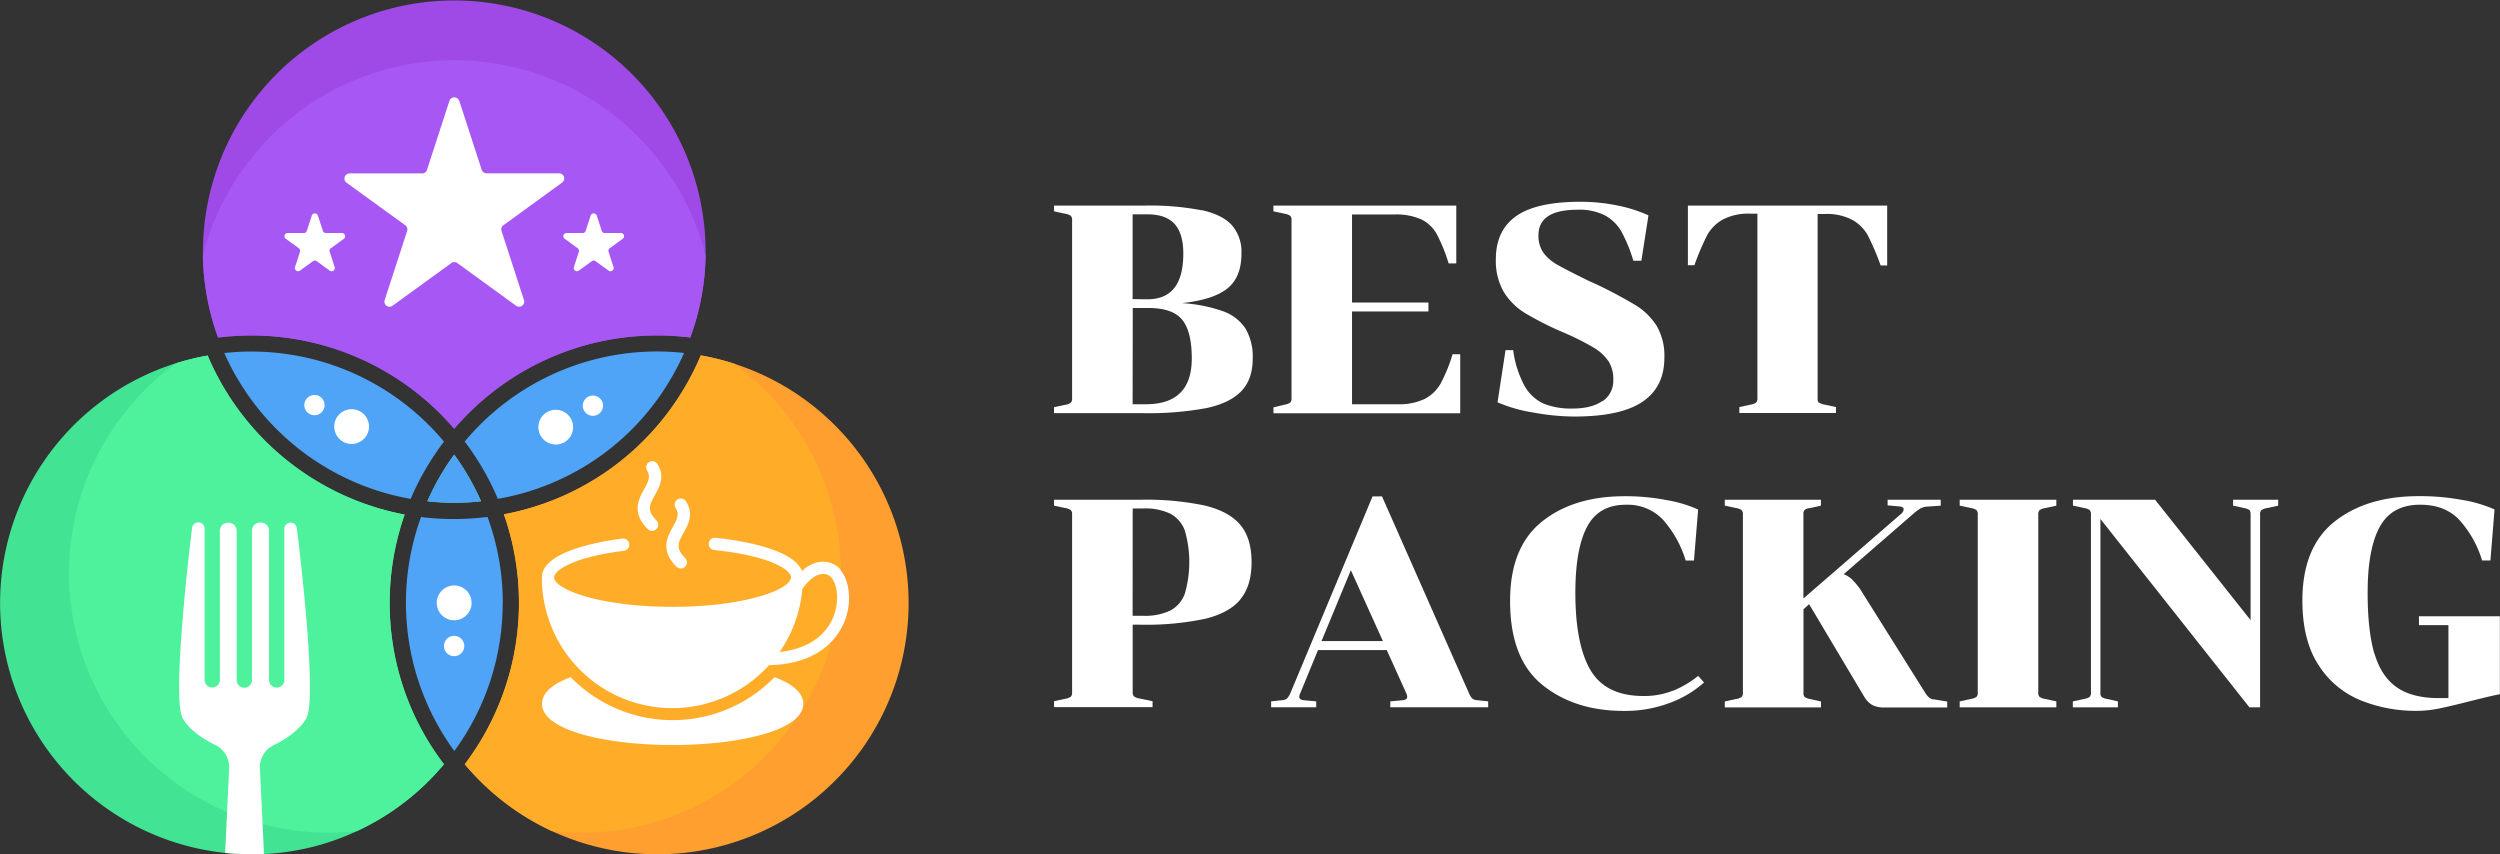 <svg id="Layer_1" data-name="Layer 1" xmlns="http://www.w3.org/2000/svg" xmlns:xlink="http://www.w3.org/1999/xlink" viewBox="0 0 654.44 223.65"><rect x="0" y="0" width="654.44" height="223.65" fill="#333333" stroke="none"/><defs><style>.cls-1{fill:none;}.cls-2{clip-path:url(#clip-path);}.cls-3{fill:#9f4ae7;}.cls-4{fill:#a758f4;}.cls-5{fill:#4fa4f7;}.cls-6{fill:#42e393;}.cls-7{fill:#ff9f2f;}.cls-8{fill:#ffad29;}.cls-9{fill:#4ef29c;}.cls-10{fill:#fff;}</style><clipPath id="clip-path" transform="translate(-212.78 -428.18)"><rect class="cls-1" width="1080" height="1080"/></clipPath></defs><title>best_packing_logo</title><g class="cls-2"><path class="cls-3" d="M397.48,495a64.49,64.49,0,0,1-4,21.53,73.12,73.12,0,0,0-8.67-.54,69.9,69.9,0,0,0-53.13,24.44A69.93,69.93,0,0,0,278.58,516a73.53,73.53,0,0,0-8.71.54c-.66-1.79-1.25-3.62-1.74-5.49a65.79,65.79,0,1,1,129.35-16" transform="translate(-212.78 -428.18)"/><path class="cls-4" d="M397.48,495a64.49,64.49,0,0,1-4,21.53,73.12,73.12,0,0,0-8.67-.54,69.9,69.9,0,0,0-53.13,24.44A69.93,69.93,0,0,0,278.58,516a73.53,73.53,0,0,0-8.71.54c-.66-1.79-1.25-3.62-1.74-5.49a65.81,65.81,0,0,1-2.25-15.91,67,67,0,0,1,7-17.22A67.91,67.91,0,0,1,397.48,495" transform="translate(-212.78 -428.18)"/><path class="cls-5" d="M329,543.78a70.57,70.57,0,0,0-8.71,15,65.89,65.89,0,0,1-48.79-38.18,63.84,63.84,0,0,1,7.09-.39A65.68,65.68,0,0,1,329,543.78" transform="translate(-212.78 -428.18)"/><path class="cls-6" d="M329,628.24a65.5,65.5,0,0,1-22.8,17.51h0a64.52,64.52,0,0,1-24.32,6c-.59,0-1.17.07-1.75.07s-1,0-1.48,0a66.44,66.44,0,0,1-6.93-.35l-2.65-.35A65.79,65.79,0,0,1,258.9,523.25h0a64.91,64.91,0,0,1,8.22-2,70.34,70.34,0,0,0,51.56,41.64A70.2,70.2,0,0,0,314.78,586,69.48,69.48,0,0,0,329,628.24" transform="translate(-212.78 -428.18)"/><path class="cls-6" d="M331.71,547.24a64.91,64.91,0,0,1,7,12.16,62.37,62.37,0,0,1-14.06,0,65.39,65.39,0,0,1,7-12.18" transform="translate(-212.78 -428.18)"/><path class="cls-5" d="M391.85,520.62a63.25,63.25,0,0,1-3.19,6.24,65.25,65.25,0,0,1-39.93,30.67c-1.87.51-3.74.91-5.63,1.23a70.41,70.41,0,0,0-8.67-15,65.64,65.64,0,0,1,50.41-23.57,62.94,62.94,0,0,1,7,.39" transform="translate(-212.78 -428.18)"/><path class="cls-5" d="M344.37,586a65.39,65.39,0,0,1-12.66,38.77A65.74,65.74,0,0,1,323,563.52a67.72,67.72,0,0,0,8.56.53,72.84,72.84,0,0,0,8.84-.55,65.48,65.48,0,0,1,4,22.52" transform="translate(-212.78 -428.18)"/><path class="cls-5" d="M331.71,547.24a64.91,64.91,0,0,1,7,12.16,62.37,62.37,0,0,1-14.06,0,65.39,65.39,0,0,1,7-12.18" transform="translate(-212.78 -428.18)"/><path class="cls-7" d="M450.63,586a65.75,65.75,0,0,1-116.2,42.23,70,70,0,0,0,10.24-65.43c1.72-.32,3.44-.7,5.17-1.17A69.69,69.69,0,0,0,392.36,529a67.86,67.86,0,0,0,3.87-7.78A63.61,63.61,0,0,1,405,523.4,65.87,65.87,0,0,1,450.63,586" transform="translate(-212.78 -428.18)"/><path class="cls-8" d="M432.88,578.25A67.12,67.12,0,0,1,430.52,596a65.66,65.66,0,0,1-7.67,17.7.77.77,0,0,1-.06.15c-.41.68-.85,1.36-1.3,2,0,0,0,0,0,0A67.82,67.82,0,0,1,365,646.16a66.5,66.5,0,0,1-7.78-.44,66.1,66.1,0,0,1-22.76-17.47,70,70,0,0,0,10.24-65.43c1.72-.32,3.44-.7,5.17-1.17A69.69,69.69,0,0,0,392.36,529a67.86,67.86,0,0,0,3.87-7.78A63.61,63.61,0,0,1,405,523.4a67.71,67.71,0,0,1,27.88,54c0,.29,0,.59,0,.89" transform="translate(-212.78 -428.18)"/><path class="cls-9" d="M314.79,586A69.46,69.46,0,0,0,329,628.25a65.6,65.6,0,0,1-22.8,17.49l0,0h-.05a64.23,64.23,0,0,1-7.39.4,66.84,66.84,0,0,1-19-2.72,63.75,63.75,0,0,1-10.14-3.84A67.92,67.92,0,0,1,258.9,523.25s0,0,.05,0a65,65,0,0,1,8.2-2,70.22,70.22,0,0,0,51.58,41.63A69.44,69.44,0,0,0,314.79,586" transform="translate(-212.78 -428.18)"/><path class="cls-10" d="M382.33,566.67a1.62,1.62,0,0,0,1.15.47,1.64,1.64,0,0,0,1.14-.47,1.6,1.6,0,0,0,0-2.27c-2.62-2.62-1.79-4.11-.4-6.61,1.22-2.2,2.73-4.93.61-8.23a1.61,1.61,0,0,0-2.7,1.74c1,1.6.46,2.79-.73,4.93C380,558.79,378,562.33,382.33,566.67Z" transform="translate(-212.78 -428.18)"/><path class="cls-10" d="M389.89,576.5A1.61,1.61,0,0,0,391,577a1.67,1.67,0,0,0,1.14-.46,1.62,1.62,0,0,0,0-2.27c-2.62-2.62-1.79-4.12-.4-6.61,1.22-2.2,2.73-4.94.61-8.24a1.61,1.61,0,0,0-2.71,1.74c1,1.61.47,2.8-.72,4.94-1.43,2.56-3.39,6.09.93,10.44" transform="translate(-212.78 -428.18)"/><path class="cls-10" d="M415.54,605.44a37.27,37.27,0,0,1-53.37,0c-4.13,1.54-7.5,3.78-7.5,7,0,7.07,17.21,10.77,34.19,10.77s34.19-3.7,34.19-10.77c0-3.2-3.37-5.45-7.51-7" transform="translate(-212.78 -428.18)"/><path class="cls-10" d="M432.86,577.36a4.35,4.35,0,0,0-1.08-1,6.2,6.2,0,0,0-4.89-1,8.92,8.92,0,0,0-4.16,2.29c-2.41-6.12-17.69-8.18-22.66-8.69a1.56,1.56,0,0,0-1.74,1.42,1.6,1.6,0,0,0,1.42,1.79c13.86,1.4,20.09,5,20.09,7.14,0,3.16-12,7.73-31,7.73s-31-4.57-31-7.73c0-1.81,5-5.31,18.36-6.95a1.62,1.62,0,0,0-.38-3.21c-5,.62-21.19,3.17-21.19,10.16a34.14,34.14,0,0,0,59.46,23c8.42-.19,13.43-3.06,16.38-6.21a16.3,16.3,0,0,0,3.83-6.48c1.4-4.59.74-9.56-1.49-12.17m-16,21.48a34.07,34.07,0,0,0,6-16.6c.76-1.1,2.65-3.38,4.65-3.8A3,3,0,0,1,430,579c1.49,1,2.68,5.14,1.32,9.59-1.09,3.5-4.4,9.13-14.39,10.26" transform="translate(-212.78 -428.18)"/><path class="cls-10" d="M293,616.18c-1.91,3.3-5.73,5.68-8.61,7.08a6.41,6.41,0,0,0-3.57,6.07l.85,17.78.2,4.6c-.59,0-1.17.07-1.76.07s-1,0-1.47,0a66.3,66.3,0,0,1-6.93-.35l.39-8,.66-14.13a6.41,6.41,0,0,0-3.58-6.07c-2.92-1.44-6.81-3.81-8.6-7.08-2.73-4.87,1.48-42,2.49-49.81a1.65,1.65,0,0,1,1.63-1.41,1.61,1.61,0,0,1,1.64,1.6v39.62a2,2,0,0,0,2,2,2,2,0,0,0,2-2V567.1A2.14,2.14,0,0,1,272.4,565h.19a2.14,2.14,0,0,1,2.14,2.14v39.08a2,2,0,0,0,4,0V567.1a2.14,2.14,0,0,1,2.14-2.14h.2a2.14,2.14,0,0,1,2.14,2.14v39.08a2,2,0,0,0,4,0V566.56a1.64,1.64,0,0,1,3.26-.19c1,7.82,5.34,45,2.5,49.81" transform="translate(-212.78 -428.18)"/><path class="cls-10" d="M302.55,543.79a4.55,4.55,0,1,1,6.22-1.67,4.57,4.57,0,0,1-6.22,1.67" transform="translate(-212.78 -428.18)"/><path class="cls-10" d="M296.4,531.92a2.65,2.65,0,1,0,1,3.62,2.65,2.65,0,0,0-1-3.62" transform="translate(-212.78 -428.18)"/><path class="cls-10" d="M360.54,543.94a4.55,4.55,0,1,0-6.22-1.67,4.57,4.57,0,0,0,6.22,1.67" transform="translate(-212.78 -428.18)"/><path class="cls-10" d="M366.69,532.07a2.65,2.65,0,1,1-1,3.63,2.65,2.65,0,0,1,1-3.63" transform="translate(-212.78 -428.18)"/><path class="cls-10" d="M333,454.55l5.88,18.08a1.33,1.33,0,0,0,1.27.92h19a1.34,1.34,0,0,1,.78,2.42l-15.37,11.18a1.33,1.33,0,0,0-.49,1.49l5.87,18.08a1.34,1.34,0,0,1-2.06,1.5L332.5,497.05a1.35,1.35,0,0,0-1.58,0l-15.38,11.17a1.34,1.34,0,0,1-2.06-1.5l5.88-18.08a1.33,1.33,0,0,0-.49-1.49L303.49,476a1.34,1.34,0,0,1,.79-2.42h19a1.33,1.33,0,0,0,1.27-.92l5.88-18.08a1.34,1.34,0,0,1,2.54,0" transform="translate(-212.78 -428.18)"/><path class="cls-10" d="M296,484.61l1.3,4a.83.83,0,0,0,.8.57h4.2a.84.84,0,0,1,.49,1.51l-3.4,2.48a.82.82,0,0,0-.3.93l1.3,4a.84.84,0,0,1-1.29.93l-3.4-2.47a.84.84,0,0,0-1,0l-3.4,2.47a.84.84,0,0,1-1.29-.93l1.3-4a.83.83,0,0,0-.3-.93l-3.4-2.48a.83.83,0,0,1,.49-1.51h4.2a.85.85,0,0,0,.8-.57l1.3-4a.83.83,0,0,1,1.58,0" transform="translate(-212.78 -428.18)"/><path class="cls-10" d="M369,484.61l1.3,4a.83.83,0,0,0,.8.57h4.2a.83.83,0,0,1,.49,1.51l-3.4,2.48a.82.82,0,0,0-.3.93l1.3,4a.84.84,0,0,1-1.29.93l-3.4-2.47a.84.84,0,0,0-1,0l-3.4,2.47a.84.84,0,0,1-1.29-.93l1.3-4a.82.82,0,0,0-.3-.93l-3.4-2.48a.83.83,0,0,1,.49-1.51h4.2a.83.83,0,0,0,.8-.57l1.3-4a.83.83,0,0,1,1.58,0" transform="translate(-212.78 -428.18)"/><path class="cls-10" d="M336.23,586a4.56,4.56,0,1,1-4.55-4.56,4.55,4.55,0,0,1,4.55,4.56" transform="translate(-212.78 -428.18)"/><path class="cls-10" d="M329,597.29a2.66,2.66,0,1,0,2.66-2.66,2.66,2.66,0,0,0-2.66,2.66" transform="translate(-212.78 -428.18)"/><path class="cls-10" d="M527.39,483.19q5.48,1.24,7.92,4a10.62,10.62,0,0,1,2.45,7.38q0,6.21-3.73,9.16t-11.88,3.8a39.27,39.27,0,0,1,10.72,2.1,11.74,11.74,0,0,1,5.94,4.54,14.57,14.57,0,0,1,1.9,7.88c0,3.62-1,6.47-3,8.54s-5,3.54-9.12,4.42a82.68,82.68,0,0,1-16.58,1.32H488.7v-1.55l2.87-.62a3.57,3.57,0,0,0,1.51-.55,1.51,1.51,0,0,0,.35-1.16V485.83a1.51,1.51,0,0,0-.35-1.16,3.57,3.57,0,0,0-1.51-.55l-2.87-.62V482h23.83a70,70,0,0,1,14.86,1.24m-14.32,23.29q4.81,0,7.14-3c1.56-2,2.33-5,2.33-9q0-5.2-2.29-7.73c-1.52-1.68-3.92-2.52-7.18-2.52h-3.8v22.2ZM509.27,534h3.49q12,0,12-12,0-7-2.49-10.09t-8.85-3.11h-4.11Z" transform="translate(-212.78 -428.18)"/><path class="cls-10" d="M549,534.12a3.63,3.63,0,0,0,1.52-.55,1.51,1.51,0,0,0,.35-1.16V485.83a1.51,1.51,0,0,0-.35-1.16,3.63,3.63,0,0,0-1.52-.55l-2.87-.62V482H594v15.14H592a44,44,0,0,0-3.07-7.61,9.45,9.45,0,0,0-4-3.88,16.07,16.07,0,0,0-7.22-1.32h-11v23.05h20v2.33h-20V534h11.8a15.57,15.57,0,0,0,7.22-1.39,10.3,10.3,0,0,0,4.16-4,42.32,42.32,0,0,0,3.14-7.69h2v15.45H546.14v-1.55Z" transform="translate(-212.78 -428.18)"/><path class="cls-10" d="M632.31,533.19a6.4,6.4,0,0,0,2.79-5.59,8.64,8.64,0,0,0-1.28-4.89,12.17,12.17,0,0,0-3.92-3.57,66.82,66.82,0,0,0-7.76-3.89,84.94,84.94,0,0,1-10.09-5.08,16.91,16.91,0,0,1-5.63-5.59,16.27,16.27,0,0,1-2.06-8.58q0-7.46,5.28-11.22T626.41,481a48,48,0,0,1,9.9,1,36.35,36.35,0,0,1,8,2.56l-1.86,11.88h-2.1a38.73,38.73,0,0,0-3.06-7.53,11.09,11.09,0,0,0-4.31-4.31,14.81,14.81,0,0,0-7.22-1.52q-10.24,0-10.25,6.68a7.75,7.75,0,0,0,1.24,4.5,11.39,11.39,0,0,0,3.73,3.23q2.49,1.43,8.23,4.23l1.55.69A120.19,120.19,0,0,1,641,508.11a17.11,17.11,0,0,1,5.47,5.4,15.56,15.56,0,0,1,2,8.34c0,5.08-1.9,8.9-5.71,11.49s-9.77,3.88-17.89,3.88A61,61,0,0,1,614,536.14a38.55,38.55,0,0,1-9.2-2.64l2.09-13.67h2a27.12,27.12,0,0,0,3,9.4,11,11,0,0,0,5,4.62,19.22,19.22,0,0,0,7.45,1.28c3.36,0,6-.65,7.84-1.94" transform="translate(-212.78 -428.18)"/><path class="cls-10" d="M689,533.57a3.57,3.57,0,0,0,1.51.55l2.88.62v1.55H668.1v-1.55l2.87-.62a3.51,3.51,0,0,0,1.51-.55,1.48,1.48,0,0,0,.35-1.16V484.12h-1.78a14.36,14.36,0,0,0-7.34,1.56,10.63,10.63,0,0,0-4,4,66.17,66.17,0,0,0-3.37,7.92h-1.71V482h52.17v15.68h-1.71a65.85,65.85,0,0,0-3.38-7.92,10.55,10.55,0,0,0-4-4,14.32,14.32,0,0,0-7.33-1.56h-1.79v48.29a1.51,1.51,0,0,0,.35,1.16" transform="translate(-212.78 -428.18)"/><path class="cls-10" d="M537.41,585.19q-3,3.52-9.28,5a74.69,74.69,0,0,1-16.84,1.52h-2v17.62a1.48,1.48,0,0,0,.35,1.16,3.51,3.51,0,0,0,1.51.55l3.34.7v1.55H488.7v-1.55l2.87-.63a3.46,3.46,0,0,0,1.51-.54,1.51,1.51,0,0,0,.35-1.16V562.87a1.56,1.56,0,0,0-.35-1.17,3.74,3.74,0,0,0-1.51-.54l-2.87-.62V559h22.59a74.78,74.78,0,0,1,16.84,1.51q6.29,1.51,9.28,5t3,9.82q0,6.28-3,9.82m-28.14,4.23H512a15.3,15.3,0,0,0,7.18-1.4,8.12,8.12,0,0,0,3.77-4.42,29.78,29.78,0,0,0,0-16.46,8.15,8.15,0,0,0-3.77-4.43,15.31,15.31,0,0,0-7.18-1.39h-2.71Z" transform="translate(-212.78 -428.18)"/><path class="cls-10" d="M576.73,611.78l3.34-.31c.72-.11,1.08-.39,1.08-.86a2.51,2.51,0,0,0-.23-.93l-5.12-11.33h-18l-4.66,11.33a2.36,2.36,0,0,0-.24.93c0,.47.37.75,1.09.86l3.34.31v1.55h-11.8v-1.55l2.87-.31a2.13,2.13,0,0,0,1.32-.47,5,5,0,0,0,.86-1.4l21.5-51.47h2.48L597.3,609.6a5,5,0,0,0,.85,1.4,2.13,2.13,0,0,0,1.32.47l2.88.31v1.55H576.73ZM574.79,596l-8.39-18.56L558.72,596Z" transform="translate(-212.78 -428.18)"/><path class="cls-10" d="M650.75,609a26.11,26.11,0,0,0,6.56-3.88l1.55,1.71a27.76,27.76,0,0,1-8.89,5.32,33,33,0,0,1-12.07,2.13q-13,0-21.43-6.87t-8.38-22q0-14,8.34-20.69t21.86-6.64a56.34,56.34,0,0,1,10.71,1,34.2,34.2,0,0,1,8.31,2.48l-1.09,13.35h-2.17a28.64,28.64,0,0,0-5.87-10.6,12.72,12.72,0,0,0-9.82-4q-7.07,0-10.13,5.78t-3.06,17.27q0,13.59,4,20.3T643,610.38a20.51,20.51,0,0,0,7.73-1.4" transform="translate(-212.78 -428.18)"/><path class="cls-10" d="M697.71,580a16.57,16.57,0,0,1,2.06,2.48l17,27.09a5.25,5.25,0,0,0,1.09,1.28,2.48,2.48,0,0,0,1.32.43l3.34.55v1.55H706.14a6.64,6.64,0,0,1-3.26-.66,5.86,5.86,0,0,1-2-2l-14.52-24.38-1.47,1.32v21.89a1.37,1.37,0,0,0,.35,1.13,3.86,3.86,0,0,0,1.43.5l2.8.63v1.55H664.29v-1.55l2.88-.63a3.46,3.46,0,0,0,1.51-.54,1.51,1.51,0,0,0,.35-1.16V562.87a1.56,1.56,0,0,0-.35-1.17,3.74,3.74,0,0,0-1.51-.54l-2.88-.62V559h25.16v1.55l-2.8.62a2.85,2.85,0,0,0-1.43.47,1.48,1.48,0,0,0-.35,1.16v22.05l25.62-22.2a1.58,1.58,0,0,0,.62-1.17c0-.36-.29-.59-.86-.7l-3.34-.31V559h13.9v1.55l-3.26.23a4.6,4.6,0,0,0-2.06.51,13.47,13.47,0,0,0-1.9,1.43l-18.17,15.76a7.35,7.35,0,0,1,2.29,1.48" transform="translate(-212.78 -428.18)"/><path class="cls-10" d="M730.16,561.7a3.68,3.68,0,0,0-1.51-.54l-2.87-.62V559h25.3v1.55l-2.87.62a3.74,3.74,0,0,0-1.51.54,1.56,1.56,0,0,0-.35,1.17v46.58a1.51,1.51,0,0,0,.35,1.16,3.46,3.46,0,0,0,1.51.54l2.87.63v1.55h-25.3v-1.55l2.87-.63a3.41,3.41,0,0,0,1.51-.54,1.48,1.48,0,0,0,.35-1.16V562.87a1.52,1.52,0,0,0-.35-1.17" transform="translate(-212.78 -428.18)"/><path class="cls-10" d="M759.82,561.7a3.8,3.8,0,0,0-1.52-.54l-2.87-.62V559h21.5l25,31.52V562.79c0-.57-.11-.94-.35-1.12a3.83,3.83,0,0,0-1.43-.51l-2.8-.62V559h11.8v1.55l-2.87.62a3.68,3.68,0,0,0-1.51.54,1.52,1.52,0,0,0-.35,1.17v50.46h-2.8l-39-49.3v45.49a1.39,1.39,0,0,0,.35,1.13,3.86,3.86,0,0,0,1.44.5l2.79.63v1.55h-11.8v-1.55l2.87-.63a3.52,3.52,0,0,0,1.52-.54,1.51,1.51,0,0,0,.35-1.16V562.87a1.56,1.56,0,0,0-.35-1.17" transform="translate(-212.78 -428.18)"/><path class="cls-10" d="M834.38,599.32q1.79,6,5.86,8.81t11,2.79h2.48V591.83H846V589.5h21.19v20.41q-1.71.32-4.08.9l-3.61.89q-5.12,1.32-8.19,1.94a29.06,29.06,0,0,1-5.7.62,38.53,38.53,0,0,1-15.06-2.83,23.63,23.63,0,0,1-10.91-9.28q-4.15-6.43-4.15-16.77,0-14,8.46-20.69t22.28-6.63a59.88,59.88,0,0,1,11.14,1,34.3,34.3,0,0,1,8.42,2.48l-1.08,13.35h-2.18a27.91,27.91,0,0,0-5.94-10.59q-3.76-4-10.28-4-7.38,0-10.56,5.78t-3.18,17.27q0,9.95,1.78,16" transform="translate(-212.78 -428.18)"/></g></svg>